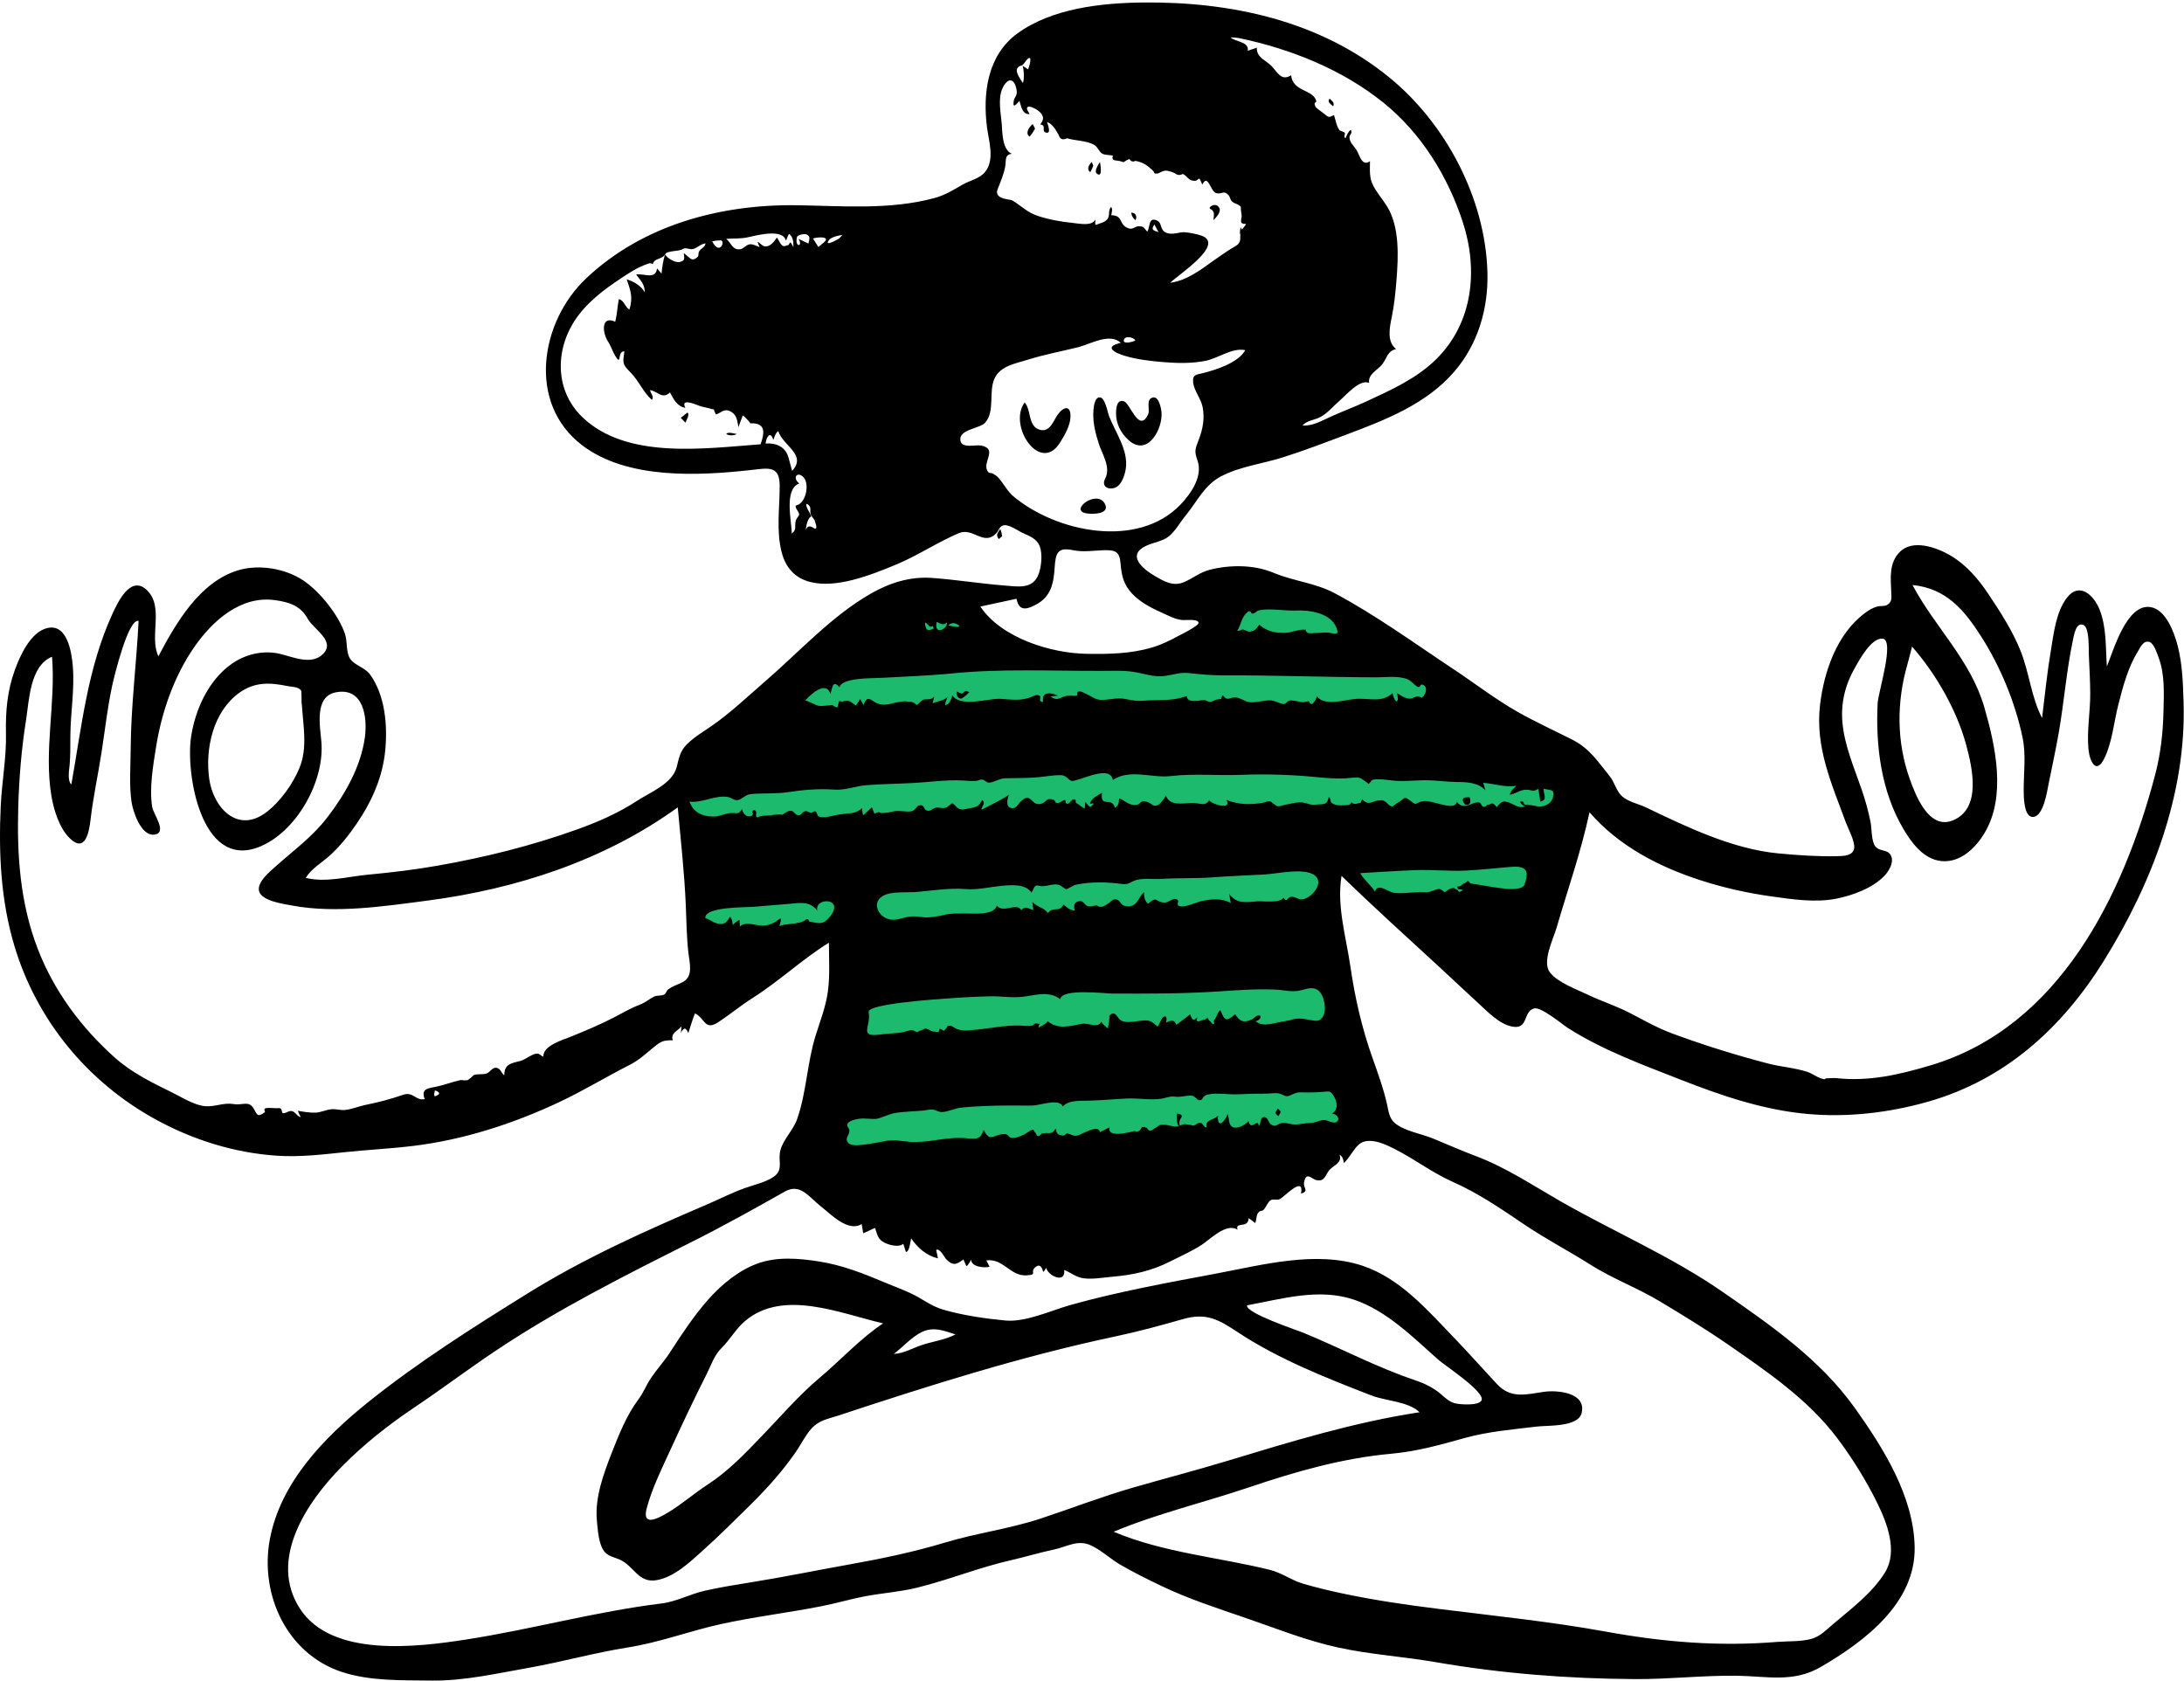<svg width="863" height="664" viewBox="0 0 863 664" fill="none" xmlns="http://www.w3.org/2000/svg">
<path fill-rule="evenodd" clip-rule="evenodd" d="M269 302.115C272.14 333.817 275.28 365.52 278.419 397.221C295.514 387.467 312.609 377.712 329.703 367.958V440.18V459.163C329.703 460.843 328.706 466.613 329.703 468.068C330.549 469.301 336.813 469.337 338.294 469.544C347.959 470.898 357.648 472.102 367.35 473.173C392.921 475.997 420.289 480.043 445.958 476.798C468.27 473.977 489.901 466.041 510.286 456.807C517.443 453.565 524.5 450.095 531.426 446.387C532.894 445.601 538.225 443.745 539.023 442.145C539.675 440.837 538.145 436.244 537.941 434.869C537.08 429.077 536.218 423.284 535.357 417.492L523.326 336.604L546.053 359.299C547.834 361.077 551.214 366.125 553.678 366.913C555.484 367.491 559.957 365.702 561.743 365.359C574.611 362.878 587.48 360.398 600.349 357.919C603.347 357.341 610.104 357.363 612.631 355.552C613.992 354.576 614.056 352.591 614.536 350.71C617.675 338.413 620.814 326.117 623.952 313.822C624.518 311.607 627.672 304.624 626.87 302.393C626.582 301.594 625.191 301.047 624.339 300.526C604.917 288.663 585.493 276.8 566.071 264.937C555.431 258.439 544.791 251.94 534.151 245.442C529.695 242.719 524.22 237.814 519.17 236.291C516.035 235.346 511.474 236.054 508.23 235.961C501.637 235.773 495.046 235.585 488.453 235.397C487.421 235.368 483.806 234.632 482.937 235.24C482.214 235.746 482.514 236.451 482.277 237.657C481.697 240.603 481.693 243.779 481.407 246.769C481.178 249.168 481.633 253.568 480.552 255.74C479.861 257.128 480.737 256.575 479.803 257.246C478.69 258.045 475.138 257.788 473.814 257.941C467.354 258.692 460.894 259.442 454.434 260.192C446.754 261.084 438.988 262.758 431.272 261.987C419.574 260.819 406.961 260.877 395.474 258.412C392.489 257.772 391.414 256.09 389.111 253.791C384.617 249.303 380.168 244.763 375.624 240.322C373.397 238.147 374.351 238.515 372.055 239.341C369.178 240.375 366.26 242.87 363.656 244.457C353.679 250.534 343.702 256.612 333.724 262.689L272.812 299.793C271.541 300.567 270.271 301.341 269 302.115Z" fill="#1CBA6D"/>
<path fill-rule="evenodd" clip-rule="evenodd" d="M851.615 306.056C839.058 353.727 813.804 405.706 762.926 420.901C750.556 424.595 738.523 427.384 725.675 425.977C724.452 425.843 723.429 426.015 722.266 426.037C720.182 426.076 721.982 426.825 719.644 426.104C717.822 425.541 716.117 424.134 714.218 423.512C709.169 421.86 703.787 421.541 698.656 420.206C686.049 416.926 673.056 412.877 660.84 408.354C655.088 406.225 649.801 403.259 644.391 400.406C638.891 397.507 633.062 395.706 627.5 393.047C623.104 390.945 615.574 388.205 612.484 384.263C609.189 380.058 613.747 371.107 615.051 366.637C619.482 351.427 624.759 336.44 628.09 320.927C639.59 334.255 655.552 342.509 672.076 347.832C681.042 350.721 690.265 352.809 699.59 354.116C708.057 355.302 717.191 356.738 725.678 355.054C732.085 353.782 740.127 350.837 744.703 345.947C746.336 344.201 748.295 341.001 747.38 338.465C746.219 335.246 742.834 336.761 741.003 334.359C739.408 332.266 739.658 327.372 739.149 324.824C738.25 320.314 737.014 315.928 735.506 311.587C732.579 303.158 728.931 294.71 728.057 285.741C727.297 277.959 729.069 270.601 732.951 263.849C734.785 260.657 739.392 251.973 743.888 252.334C748.825 252.73 742.167 273.538 741.95 277.782C741.087 294.609 743.344 312.538 751.978 327.286C755.284 332.933 760.065 339.508 767.123 340.208C774.6 340.948 780.631 335.066 784.189 329.114C792.873 314.593 788.495 294.667 784.097 279.448C778.703 260.775 764.623 247.905 755.72 231.135C769.012 232.471 776.13 240.915 782.951 251.628C790.462 263.422 796.308 277.582 799.191 291.305C800.647 298.239 799.642 305.201 799.651 312.203C799.654 314.529 799.653 323.11 803.446 322.772C807.499 322.411 808.889 312.733 809.485 309.78C810.851 303.008 812.33 296.235 813.516 289.43C815.616 277.389 816.549 265.056 819.064 253.099C819.489 251.078 820.335 245.47 823.361 246.984C825.694 248.15 825.319 256.824 825.405 258.84C825.614 263.808 825.909 268.776 825.949 273.749C826.009 281.12 824.539 288.75 825.26 296.076C825.731 300.863 828.3 306.152 831.485 299.697C834.643 293.294 835.287 285.31 837.048 278.424C838.898 271.196 840.809 263.86 844.734 257.44C845.823 255.659 846.994 252.831 849.414 253.669C851.173 254.279 852.471 258.447 853.015 259.918C855.468 266.567 855.052 273.959 854.897 280.919C854.708 289.448 853.792 297.787 851.615 306.056ZM606.765 318.427C606.094 318.21 603.244 317.94 602.537 317.878C601.708 317.806 602.649 316.279 600.643 316.713C601.031 317.673 601.718 318.313 602.707 318.634C599.692 319.654 597.468 317.135 595.406 316.811C593.434 316.501 593.35 316.811 591.403 318.894C589.294 316.322 589.689 317.926 587.955 317.927C587.324 317.928 587.297 318.881 586.27 318.767C585.373 318.667 585.279 317.307 584.749 317.147C581.871 316.276 578.91 320.658 575.647 316.857C574.856 320.812 565.796 315.858 562.31 316.553C558.656 317.28 560.232 318.59 557.279 316.351C554.465 314.218 555.25 315.635 551.977 317.381C552.053 317.34 550.129 318.639 550.308 318.66C548.042 318.395 548.171 316.053 545.302 316.177C542.265 316.309 540.968 318.69 538.188 315.76C537.584 317.954 537.459 317.009 536.035 317.562C535.251 317.748 534.566 317.542 533.978 316.945C533.8 317.548 533.409 317.918 532.803 318.054C531.252 318.193 528.34 318.409 526.931 317.662C524.817 316.541 526.516 316.11 525.05 314.849C524.393 318.326 522.953 317.587 519.915 317.912C517.598 318.16 517.087 317.449 514.874 317.103C512.694 316.763 509.877 317.609 507.75 317.969C506.873 318.119 505.697 318.731 504.803 318.516C503.998 318.322 503.653 317.697 503.172 317.533C502.588 317.337 502.712 316.825 501.703 316.578C501.007 316.409 499.761 317.061 499.066 317.174C494.108 317.979 489.347 317.987 484.618 316.037C486.947 320.13 479.174 317.92 477.788 316.225C476.056 318.939 473.96 317.023 470.469 317.235C467.106 317.439 462.05 318.469 460.687 314.282C460.42 315.132 458.512 317.603 457.753 317.98C455.549 319.072 455.286 317.456 453.237 316.798C450.448 315.902 451.03 317.603 449.3 317.948C446.381 318.533 444.803 316.477 442.223 315.384C442.114 317.083 442.058 318.128 440.589 319.186C439.288 314.449 434.645 319.574 435.442 313.243C433.675 314.393 431.19 315.276 430.687 317.603C433.641 316.79 431.002 318.721 430.878 318.785C430.488 318.989 429.169 317.138 428.863 316.877C428.779 317.75 428.696 318.624 428.613 319.497C427.436 318.909 426.331 317.855 425.376 317.327C424.515 316.852 425.748 315.862 424.294 315.794C423.528 315.757 422.728 317.417 421.924 317.559C420.694 317.774 421.285 316.01 420.77 316.069C419.986 316.159 418.708 317.306 418.115 317.284C416.171 317.212 417.487 316.307 416.003 315.892C413.352 315.15 413.522 316.884 411.616 317.509C407.255 318.941 407.693 312.353 403.257 316.747C402.195 317.798 401.512 319.422 400.058 319.331C397.047 319.142 398.104 315.573 398.716 313.825C399.349 314.137 387.715 320.113 387.807 319.879C387.88 318.446 389.71 317.341 388.075 316.068C386.738 318.937 385.331 318.987 382.247 319.521C380.748 319.781 380.453 320.128 378.849 319.504C377.827 319.109 377.141 317.479 376.125 317.389C376.262 317.401 374.397 318.821 374.113 318.948C372.43 319.707 371.365 318.847 369.73 319.159C368.335 319.425 367.786 320.61 366.399 320.286C364.548 319.853 365.635 317.642 363.088 318.259C362.217 318.47 361.694 320.148 360.322 320.494C358.183 321.036 355.562 320.026 353.302 320.553C351.508 320.972 350.177 321.149 348.608 321.236C347.341 321.307 347.862 320.321 345.529 321.485L344.54 318.991C343.372 320.042 342.204 321.091 341.036 322.142C340.815 321.2 340.674 320.247 340.615 319.281C338.873 321.026 336.679 321.324 334.338 321.481C331.803 321.65 329.914 322.203 327.447 322.667C326.667 322.813 324.658 323.047 324.017 322.774C324.111 322.814 322.817 322.276 323.207 322.378C323.039 322.036 322.883 321.688 322.739 321.334C322.521 320.35 321.813 320.307 320.617 321.204C319.998 321.109 318.798 320.297 318.181 320.497C316.59 321.013 316.806 322.247 315.221 322.066C314.192 321.948 313.667 320.428 312.596 320.325C310.957 320.167 309.536 322.002 308.059 322.402C312.55 321.183 302.235 322.129 305.442 322.213C303.339 322.158 301.156 322.054 299.213 322.996C298.139 322.262 299.443 320.786 298.358 320.179C297.374 319.628 297.298 321.083 297.183 321.115C297.804 320.939 297.494 322.177 296.873 322.397C294.937 323.083 293.389 321.339 293.289 319.609C291.644 322.084 291.183 321.089 288.765 321.242C286.38 321.393 284.323 322.643 281.937 322.62C277.218 322.575 274.016 320.935 272.441 316.722C277.469 317.334 282.53 314.101 287.447 314.863C289.063 315.113 290.072 316.327 291.488 316.111C293.232 315.846 294.45 313.943 296.686 313.738C301.62 313.287 306.483 313.726 311.45 312.97C317.383 312.066 323.574 311.531 329.564 311.971C334.193 312.312 337.941 310.542 342.635 310.201C348.704 309.759 354.823 309.681 360.903 309.362C367.149 309.034 373.871 308.037 380.1 308.357C382.045 308.456 383.719 308.647 385.649 308.531C386.465 308.481 387.238 307.927 388.094 308.01C389.21 308.118 389.689 309.26 390.846 309.22C392.812 309.153 394.914 307.533 397.251 307.489C401.094 307.416 404.92 307.425 408.773 307.206C412.165 307.013 415.799 306.221 419.176 306.264C421.558 306.294 422.146 308.323 423.534 308.533C426.03 308.909 438.656 301.724 439.747 308.172C446.32 303.674 455.135 307.483 462.452 306.638C471.851 305.552 481.423 306.52 490.886 306.133C500.515 305.74 510.421 306.104 520.012 307.012C523.985 307.388 527.823 307.741 531.807 307.513C533.583 307.411 535.636 306.958 537.412 307.367C537.842 307.467 541.136 309.765 540.727 309.831C542.526 308.216 541.309 307.98 544.474 307.897C546.914 307.833 549.221 308.36 551.647 308.503C556.002 308.761 560.389 308.158 564.734 308.291C568.362 308.402 571.909 308.937 575.556 308.963C579.487 308.992 584.129 309.103 586.974 312.272C586.673 311.277 586.374 310.282 586.073 309.287C590.461 309.63 594.797 311.196 599.233 310.464C598.111 311.539 596.972 312.417 596.543 313.993C598.935 313.69 600.555 312.02 603.073 312.007C605.189 311.994 605.629 313.055 607.862 311.684C608.137 313.364 608.412 315.044 608.687 316.723C611.78 315.995 609.75 313.689 609.976 311.61C612.49 312.365 614.619 311.498 613.628 315.114C612.864 317.902 609.383 319.276 606.765 318.427ZM602.419 349.483C601.34 352.513 592.011 350.782 589.805 350.461C586.955 350.048 583.694 349.394 581.07 349.069C580.755 348.649 580.377 348.293 579.938 348C579.607 348.46 579.19 348.786 578.685 348.978C577.48 349.242 577.475 350.486 575.892 350.211C575.818 352.052 577.097 351.006 578.077 351.674C575.608 353.329 576.737 351.424 575.352 351.454C575.009 350.967 574.531 350.776 573.918 350.881C573.137 351.083 572.418 351.417 571.76 351.883C571.142 352.535 570.614 352.568 570.174 351.985C569.752 351.561 569.238 351.299 568.63 351.199C566.198 351.595 565.518 352.674 562.779 352.498C558.866 352.246 554.632 353.277 550.781 352.734C548.394 352.398 544.405 348.647 543.321 352.303C541.671 349.593 539.042 347.749 537.462 344.979C544.823 344.554 552.181 344.047 559.548 343.781C565.998 343.549 573.054 344.275 579.081 343.971C584.728 343.686 590.707 343.062 596.472 342.547C602.583 342.001 604.605 343.341 602.419 349.483ZM410.393 349.93C413.066 350.67 415.611 348.993 418.203 349.523C419.06 349.698 420.834 351.258 421.224 351.289C421.938 351.346 424.036 349.814 424.936 349.609C430.629 348.313 437.526 348.451 443.218 349.247C446.234 349.668 446.697 348.288 449.33 347.618C452.066 346.92 455.956 347.457 458.837 347.265C465.616 346.811 472.392 347.134 479.125 346.638C486.037 346.129 492.915 345.854 499.83 345.498C504.541 345.256 515.861 342.569 519.765 346.066C522.985 348.949 518.837 353.955 515.617 355.098C513.208 355.95 512.055 354.153 510.267 354.325C508.231 354.519 508.941 356.925 507.124 354.694C505.998 356.913 498.92 355.967 496.892 356.113C492.472 356.433 488.733 357.32 485.724 353.197C485.928 354.385 486.132 355.575 486.336 356.764C482.347 354.632 478.065 355.314 474.602 356.058C472.887 356.426 467.623 358.968 465.765 357.872C464.487 357.118 466.74 355.828 464.583 355.184C463.453 354.846 461.502 356.723 460.121 356.629C456.299 356.366 457.383 353.796 453.629 357.067C452.357 355.967 451.934 354.097 452.102 352.494C449.375 354.82 449.603 358.697 444.727 357.987C442.91 357.723 442.576 355.869 441.629 355.528C439.611 354.799 439.382 356.109 437.634 357.146C436.974 357.537 436.169 358.166 435.392 358.245C433.796 358.404 433.543 357.671 433.324 357.695C432.262 357.812 430.924 358.352 429.664 357.966C428.533 357.62 428.202 355.624 426.21 356.09C424.303 356.538 424.287 357.833 424.633 359.772C422.752 359.577 421.615 358.53 420.208 357.395C418.788 360.708 415.798 357.964 414.144 360.759C411.99 358.187 410.608 358.895 407.935 356.383C408.067 357.431 408.198 358.479 408.328 359.528C406.243 359.126 405.315 357.655 403.535 359.601C401.808 356.384 396.572 360.968 393.882 357.86C392.683 361.796 384.751 360.855 381.401 360.923C378.432 360.984 376.234 360.741 373.333 361.43C370.77 362.039 367.217 362.671 364.806 362.392C363.231 362.21 361.509 361.921 359.546 362.135C356.717 362.441 354.273 363.906 351.342 363.213C346.929 362.17 344.224 356.373 349.139 353.827C352.503 352.084 358.563 352.73 362.265 352.408C368.4 351.875 375.276 350.758 381.419 351.265C386.211 351.662 390.579 350.519 395.468 350.036C399.149 349.672 405.182 349.018 407.583 352.666C408.504 351.601 408.409 349.381 410.393 349.93ZM343.231 399.866C342.572 396.585 370.621 394.778 373.405 394.564C379.25 394.113 385.111 393.792 390.97 393.643C395.786 393.521 400.281 394.44 405.098 393.701C409.597 393.011 415.027 391.596 418.943 394.781C419.519 390.425 436.403 392.547 439.615 392.559C453.598 392.609 466.978 392.642 480.503 391.776C488.233 391.281 496.441 390.615 504.172 391.002C507.659 391.177 510.467 392.106 513.934 391.299C516.196 390.773 518.633 389.679 520.797 391.226C523.328 393.038 524.41 399.188 522.666 401.755C521.396 403.625 520.271 403.418 518.242 403.094C515.123 402.598 512.805 401.876 509.624 403.144C510.139 402.938 507.493 403.529 507.712 403.512C504.109 403.781 499.167 406.298 496.062 403.397C497.306 403.615 499.114 401.394 497.546 401.211C496.368 401.075 495.621 402.337 494.702 402.76C491.558 404.206 489.949 403.754 488.072 400.72C484.286 403.997 483.878 403.09 482.216 399.055C480.936 400.04 480.661 402.371 479.654 403.136C479.504 403.25 480.124 404.666 479.397 404.608C478.722 404.553 478.501 403.447 477.982 403.36C477.651 403.304 477.478 402.334 477.161 402.275C476.817 402.211 476.464 402.83 476.074 402.812C475.034 402.763 472.059 404.977 473.126 401.87C471.549 403.875 470.871 402.597 470.302 400.772C468.482 402.156 466.663 403.539 464.842 404.922C463.996 402.569 462.539 403.21 460.707 404.031C461.259 402.398 460.913 400.852 459.528 401.988C458.725 402.646 458.187 404.734 457.366 405.621C454.043 402.256 452.835 403.179 448.244 403.617C446.492 403.783 444.314 404.107 442.749 403.048C441.372 402.118 440.594 398.704 438.24 401.462C438.765 400.849 437.943 405.561 437.798 406.309C436.76 405.61 435.878 404.749 435.152 403.729C433.798 406.41 430.242 404.004 427.329 404.552C422.742 405.415 418.011 406.868 413.959 403.454C413.673 404.556 410.354 405.96 410.349 406.003C410.546 404.051 411.777 404.737 409.262 404.367C408.8 404.299 408.275 405.131 407.838 405.222C406.339 405.532 404.588 405.238 403.077 405.195C396.792 405.014 391.039 406.407 384.833 406.912C382.741 407.081 380.259 407.415 378.295 406.627C376.272 405.813 376.327 404.89 374.28 405.414C374.928 405.248 373.001 407.273 373.105 407.196C372.83 407.397 371.682 406.409 371.274 406.483C371.154 406.915 371.036 407.346 370.917 407.778C370.423 407.717 369.93 407.656 369.437 407.595C368.087 407.777 366.87 406.411 365.602 406.365C365.835 406.373 362.18 407.734 362.347 407.816C359.795 406.544 360.528 406.913 357.291 407.688C354.231 408.42 351.185 408.249 348.046 408.706C338.915 410.032 344.355 405.456 343.231 399.866ZM335.167 445.517C333.45 443.082 338.018 442.24 339.478 442.025C341.877 441.671 345.061 442.375 346.66 441.994C349.095 441.414 351.446 440.032 354.187 439.657C357.647 439.184 361.134 439.107 364.608 438.811C365.765 438.711 367.198 438.313 368.324 438.38C370.001 438.481 370.697 439.368 372.051 439.374C374.356 439.386 377.202 437.93 379.565 437.663C382.591 437.319 385.648 437.159 388.689 437.008C395.096 436.69 401.437 436.822 407.841 436.815C410.762 436.81 418.54 433.78 419.996 437.178C422.021 434.603 427.215 434.954 430.11 434.879C435.21 434.748 440.257 434.256 445.353 434.019C449.716 433.816 454.591 434.75 458.876 434.096C461.237 433.736 462.02 432.979 464.697 433.321C466.687 433.573 469.72 432.522 471.428 432.987C471.339 432.963 473.559 434.338 472.866 434.382C473.629 434.332 473.584 434.866 474.425 434.628C475.529 434.317 475.022 432.928 477.311 432.435C480.881 431.665 485.642 432.556 489.351 432.358C492.949 432.167 496.542 432.084 500.144 432.101C501.802 432.108 503.853 431.712 505.466 432.036C506.256 432.194 507.936 433.225 508.606 433.122C510.504 432.825 511.471 431.507 514.037 431.589C516.946 431.681 519.564 431.641 522.457 431.419C525.257 431.205 525.707 430.805 527.095 433.135C528.471 435.447 528.85 438.457 526.318 440.028C527.963 439.92 529.986 442.122 528.048 443.342C526.85 444.096 524.448 442.395 523.014 442.517C521.247 442.669 519.86 443.603 517.938 443.661C515.916 443.723 513.863 444.232 511.87 444.271C509.793 444.311 508.223 443.383 506.253 443.778C504.52 444.127 504.337 445.547 502.25 444.3C501.213 443.679 501.038 441.381 499.623 441.36C497.727 441.331 498.483 443.78 497.393 444.915C497.1 441.412 494.396 447.208 493.321 442.956C492.33 444.368 488.661 446.343 486.883 445.209C485.263 444.175 485.801 441.835 485.126 440.15C484.002 443.179 480.988 446.322 481.261 440.807C479.796 442.609 475.839 442.325 476.831 445.479C475.638 445.456 475.356 443.753 474.352 443.624C473.485 443.513 472.797 444.179 472.664 444.169C473.139 444.209 471.245 444.839 471.215 444.845C472.498 444.585 467.516 444.141 468.364 444.148C467.208 444.139 465.793 445.085 464.441 445.082C463.21 445.079 461.985 444.594 460.769 444.456C457.618 444.096 458.274 444.788 456.295 445.778C455.562 446.144 455.378 446.765 454.337 446.688C453.569 446.63 453.282 445.628 453.195 445.619C452.115 445.511 452.913 445.148 451.236 445.316C451.043 445.647 450.852 445.977 450.659 446.308C450.054 447.083 449.268 447.276 448.304 446.89C445.822 447.422 437.592 449.729 438.398 445.457C437.137 446.073 435.876 446.69 434.615 447.307C434.074 443.862 427.222 448.429 425.692 448.66C423.728 448.954 423.547 448.201 421.691 447.8C421.356 447.728 420.685 448.832 419.901 448.673C417.864 448.264 417.501 448.061 417.152 445.849C415.7 448.563 414.493 447.35 411.859 447.796C411.276 447.895 410.904 449.042 410.067 448.844C409.464 448.702 409.448 447.6 409.032 447.457C408.658 447.329 408.714 446.459 408.163 446.336C407.531 446.193 405.376 447.96 404.758 448.233C403.364 448.847 401.074 449.864 399.713 449.559C398.03 449.183 398.779 447.936 396.401 448.076C392.65 448.296 391.085 451.489 388.751 446.458C387.698 448.473 387.832 449.02 386.14 449.685C384.89 450.176 381.724 449.663 380.078 449.602C373.049 449.343 366.138 451.738 359.167 451.111C356.103 450.835 353.519 450.222 350.427 450.723C347.178 451.251 344 452.026 340.704 452.338C339.028 452.496 335.526 452.978 334.703 450.835C333.98 448.949 336.679 447.663 335.167 445.517ZM348.953 522.855C339.835 528.955 332.284 537.284 323.912 544.337C315.519 551.408 308.858 559.268 301.31 567.099C294.331 574.337 287.919 581.185 279.482 586.655C274.143 590.117 269.38 594.377 263.896 597.642C259.788 600.086 253.565 603.302 255.569 595.825C257.623 588.162 261.415 580.417 264.708 573.26C269.39 563.088 274.107 553.009 279.172 543.029C281.076 539.28 282.141 535.547 285.16 532.56C288.445 529.31 290.745 525.066 294.342 521.994C309.474 509.075 332.278 519.056 348.953 522.855ZM377.554 527.235C373.418 529.403 368.789 529.94 364.406 531.374C360.671 532.595 357.198 534.767 353.181 534.929C356.838 532.182 359.979 528.452 364.102 526.368C368.739 524.023 372.948 525.73 377.554 527.235ZM559.086 545.302C543.873 540.169 529.709 532.606 514.892 526.519C512.334 525.467 492.33 518.879 492.736 515.744C506.754 513.176 521.191 508.769 535.243 513.574C548.026 517.945 558.423 528.43 568.319 537.205C570.901 539.495 586.869 549.922 585.44 553.243C584.45 555.545 576.757 554.917 574.94 554.445C572.592 553.835 571.241 552.41 569.4 550.845C566.322 548.229 562.917 546.595 559.086 545.302ZM531.002 459.544C533.313 457.417 534.696 454.192 536.903 452.229C539.739 449.707 544.315 450.936 547.415 452.246C556.717 456.176 564.668 462.785 573.913 466.886C584.159 471.432 593.028 477.506 602.269 483.766C610.716 489.487 619.849 494.224 628.471 499.685C637.257 505.251 647.092 508.868 655.998 514.236C665.062 519.699 674.091 525.185 682.801 531.205C698.333 541.941 714.505 552.965 725.996 568.229C731.902 576.075 737.431 584.974 741.764 593.784C745.704 601.792 749.977 612.91 744.872 621.241C739.969 629.242 731.612 635.544 724.539 641.514C721.86 643.774 719.312 646.52 715.84 647.501C711.617 648.691 706.689 648.363 702.346 648.714C679.123 650.597 657.488 648.82 634.603 644.667C612.536 640.663 590.377 638.42 568.141 635.637C555.597 634.067 543.055 632.238 530.681 629.623C525.391 628.505 520.009 627.216 514.833 625.693C510.313 624.363 506.512 621.435 501.864 620.274C482.139 615.349 459.571 613.466 440.043 605.181C457.324 597.999 475.688 593.661 493.399 587.693C512.04 581.413 530.246 576.143 549.894 574.358C560.004 573.439 569.052 570.858 578.778 568.156C588.046 565.58 597.722 564.791 607.242 563.637C611.475 563.123 623.557 563.892 624.96 558.358C627.049 550.119 615.178 549.168 610.118 549.906C602.939 550.952 597.019 552.744 591.525 546.855C585.915 540.841 580.464 534.683 574.752 528.745C564.162 517.735 553.246 505 538.276 500.06C520.013 494.034 498.835 499.754 480.612 503.181C461.365 506.801 442.149 510.266 423.262 515.528C415.441 517.706 405.354 522.506 397.237 521.735C389.237 520.974 380.176 519.665 372.445 517.358C368.947 516.315 366.072 514.38 362.942 512.577C358.872 510.231 354.412 508.728 350.093 506.904C341.359 503.218 332.844 499.822 323.421 498.373C315.485 497.153 307.058 496.429 299.368 499.211C291.823 501.94 285.138 507.497 279.874 513.433C274.156 519.883 269.43 527.11 264.744 534.316C262.494 537.774 259.748 540.792 257.417 544.173C255.461 547.012 254.319 550.167 252.249 552.927C247.616 559.101 244.47 566.998 241.663 574.181C238.543 582.158 235.078 591.646 235.823 600.324C236.104 603.604 236.398 607.949 237.667 610.99C239.281 614.859 241.582 614.76 244.899 616.219C250.598 618.726 252.196 625.655 259.561 624.304C266.469 623.037 272.46 617.345 277.5 612.807C284.069 606.895 290.356 600.66 296.642 594.449C303.092 588.074 309.448 581.003 314.579 573.503C316.599 570.551 318.174 567.216 320.561 564.528C323.601 561.103 327.014 560.691 331.143 559.328C367.241 547.401 403.514 535.896 440.74 528.021C449.658 526.134 458.649 523.7 467.41 521.189C476.702 518.525 481.514 521.341 489.183 526.41C505.204 537.003 524.141 544.464 541.981 551.376C547.599 553.552 556.542 553.69 560.933 557.982C534.904 561.949 510.099 569.584 484.993 577.187C472.615 580.934 460.095 584.184 447.67 587.768C435.24 591.354 423.284 596 411.025 600.042C398.825 604.065 385.931 605.706 373.613 609.417C361.038 613.205 348.516 615.811 335.608 618.113C322.575 620.439 309.633 623.122 296.555 625.204C290.567 626.157 284.58 627.146 278.659 628.457C272.865 629.741 267.267 632.814 261.444 633.526C235.439 636.708 209.944 643.797 184.04 647.804C164.699 650.797 131.05 654.97 118.508 635.565C105.896 616.051 121.369 593.287 135.175 579.334C143.755 570.662 153.396 563.03 163.511 556.24C174.337 548.974 184.753 541.128 195.581 533.872C220.085 517.452 246.656 504.06 272.982 490.866C285.618 484.533 297.827 477.741 310.119 470.791C316.22 467.341 319.596 472.907 324.419 476.69C328.212 479.667 335.177 487.002 340.484 483.611C340.688 484.832 340.893 486.053 341.097 487.276C342.651 486.566 344.207 485.858 345.761 485.149C346.805 487.888 346.683 489.589 349.6 491.027C351.391 491.911 355.214 492.974 356.922 491.418C357.27 492.5 357.618 493.58 357.967 494.661C359.46 494.547 359.748 490.276 360.03 489.276C362.588 493.013 366.127 496.136 370.624 497.192C370.646 496.948 369.893 493.878 369.925 493.859C371.348 492.988 373.143 496.718 373.897 497.517C376.398 500.164 377.89 499.753 380.653 497.617C380.854 497.835 381.789 500.275 381.925 500.231C382.523 500.041 383.658 497.879 383.783 497.682C383.61 500.526 389.101 501.099 391.04 500.488C390.605 499.655 390.17 498.822 389.736 497.989C396.49 497.087 399.142 504.263 405.625 503.899C410.418 503.628 406.574 502.581 409.287 500.528C411.656 498.734 412.078 502.657 412.311 502.533C412.763 502.059 413.113 501.516 413.362 500.901C414.239 504.261 421.221 507.275 420.499 501.75C423.246 502.849 425.196 504.673 428.236 505.058C431.931 505.526 435.877 504.742 439.563 504.436C447.505 503.775 454.992 502.155 462.151 498.516C466.396 496.359 470.914 494.401 474.904 491.799C478.243 489.62 484.578 483.008 489.024 485.855C487.885 482.497 493.245 485.609 493.416 481.283C494.277 481.932 495.138 482.58 495.999 483.23C496.515 482.098 496.371 480.314 497.063 479.327C498.012 477.972 498.476 478.77 499.285 478.008C500.191 477.155 500.982 474.871 502.068 474.221C503.187 473.551 504.504 474.35 505.708 473.765C507.542 472.874 515.429 464.177 514.094 471.629C517.486 470.477 514.871 469.423 515.294 467.163C516.145 462.634 518.216 465.893 520.279 466.288C523.657 466.936 523.589 464.143 525.473 462.114C527.192 460.26 530.426 459.43 529.312 456.211C530.584 456.897 530.854 458.24 531.002 459.544ZM327.385 362.815C324.724 365.779 322.731 364.512 319.773 364.077C319.456 363.016 318.915 362.87 318.151 363.636C317.274 364.14 316.332 364.472 315.322 364.63C312.896 365.228 310.376 364.974 308.003 365.88C308.071 365.085 308.906 363.672 308.371 362.865C305.875 364.591 304.328 365.689 301.263 365.722C298.78 365.748 294.421 363.851 292.359 366.119C292.295 365.236 292.231 364.354 292.169 363.471C291.159 363.974 290.28 364.647 289.533 365.491C289.391 364.183 289.313 363.194 288.448 362.137C286.808 365.511 285.01 365.591 281.823 364.301C282.27 364.482 278.633 362.35 278.772 362.941C277.622 358.096 295.773 358.496 297.679 358.305C302.438 357.824 307.196 357.545 311.962 357.106C316.482 356.691 319.856 355.986 322.984 359.757C321.59 354.31 334.779 354.58 327.385 362.815ZM119.271 278.34C119.771 286.575 121.604 295.328 118.402 303.254C115.828 309.625 110.693 316.82 105.161 320.978C93.834 329.491 84.234 319.074 82.657 307.626C81.014 295.685 84.271 281.095 94.553 273.732C100.697 269.334 106.646 269.638 113.719 271.085C115.38 271.425 118.077 271.294 119.027 272.945C119.25 273.331 119.05 278.332 119.271 278.34ZM269.708 388.06C267.751 389.047 265.704 389.626 263.979 390.969C263.38 391.436 263.176 392.499 262.54 392.892C261.383 393.608 259.729 393.133 258.523 393.724C256.527 394.699 255.096 396.095 252.724 396.993C249.201 398.329 246.112 400.16 242.782 401.896C237.234 404.789 231.279 407.272 225.479 409.627C222.551 410.816 214.454 413.133 214.734 417.419C214.079 417.596 213.41 416.164 212.042 416.278C210.165 416.434 207.685 418.605 205.736 419.139C202.09 420.137 199.268 420.225 199.268 424.873C198.108 424.084 197.813 422.155 196.269 421.9C194.531 421.612 193.8 423.486 192.41 424.07C190.773 424.757 188.737 424.098 187.116 424.829C186.407 425.579 185.619 426.234 184.752 426.792C183.87 426.893 182.992 426.867 182.119 426.71C178.677 427.44 175.51 428.735 172.06 429.407C168.698 430.064 166.395 430.302 167.809 434.278C164.212 434.982 163.334 431.165 159.276 432.561C154.302 434.271 149.653 435.504 144.461 436.548C141.813 437.08 139.046 438.267 136.379 438.546C134.476 438.745 132.7 438.064 130.826 438.276C128.568 438.529 126.753 439.575 124.416 439.614C122.199 439.653 119.872 439.255 117.695 438.864C118.003 439.741 118.388 440.582 118.85 441.387C117.345 441.072 116.65 439.262 115.374 438.994C114.035 438.713 112.835 440.095 111.72 439.789C111.245 439.658 111.561 438.194 110.712 437.914C109.937 437.661 109.611 437.96 108.843 437.84C108.587 437.8 105.376 437.626 104.864 437.897C103.97 438.371 104.875 439.259 104.697 439.391C101.677 441.626 101.64 440.42 100.294 438.085C98.317 434.658 95.933 436.821 92.34 436.221C88.335 435.553 85.18 437.319 81.239 437.068C76.988 436.797 71.992 433.616 68.233 431.758C60.117 427.747 52.202 423.95 45.386 417.875C32.061 405.998 21.221 391.392 14.83 374.671C7.962 356.707 6.661 337.972 7.212 318.914C7.544 307.452 8.461 295.997 10.268 284.67C11.511 276.878 11.772 263.031 20.557 259.483C22.067 277.727 17.302 296.318 20.307 314.444C21.212 319.904 23.419 327.178 27.596 331.222C33.78 337.207 35.227 328.555 35.786 323.775C36.827 314.899 38.761 306.072 40.131 297.237C41.499 288.406 42.465 279.477 44.368 270.739C45.062 267.553 50.656 244.222 54.762 245.327C53.931 262.3 51.725 278.981 51.638 296.016C51.604 302.849 50.992 310.066 51.978 316.854C52.486 320.347 55.667 330.597 61.138 329.742C66.201 328.951 60.635 321.731 60.162 318.947C58.91 311.577 60.506 302.408 61.673 295.093C63.883 281.249 68.812 267.07 76.868 255.502C84.084 245.143 95.194 235.281 108.579 237.108C114.297 237.889 118.759 239.309 121.632 244.531C123.887 248.629 132.768 253.286 127.621 258.416C122.936 263.088 115.358 259.349 110.15 258.235C103.773 256.872 96.939 258.512 91.606 262.249C82.456 268.658 77.242 280.118 75.54 290.866C73.246 305.357 79.378 343.289 101.963 334.788C116.967 329.14 128.268 308.824 127.008 293.27C126.503 287.044 124.069 275.224 132.683 273.543C143.719 271.39 145.278 283.555 144.16 291.46C142.536 302.96 136.458 313.653 129.505 322.745C123.445 330.669 116.397 335.624 109.105 342.168C106.946 344.106 101.439 348.462 102.364 352.066C103.378 356.015 112.032 357.138 115.497 357.787C132.64 360.996 151.972 358.044 169.086 355.803C204.26 351.197 238.971 339.853 267.813 318.995C268.978 331.901 270.447 344.763 270.988 357.715C271.25 364.002 271.317 370.38 272.036 376.633C272.479 380.479 274.078 385.852 269.708 388.06ZM172.177 433.028C170.796 433.749 172.289 429.381 171.905 430.826C173.968 431.565 174.059 432.3 172.177 433.028ZM318.088 276.85C320.28 274.434 326.269 268.686 328.17 274.141C328.877 271.816 328.969 268.372 331.699 271.512C332.786 267.655 344.777 268.016 347.747 267.845C357.257 267.302 366.805 267.011 376.281 266.066C395.754 264.125 415.566 265.127 435.11 265.063C439.342 265.049 443.563 264.82 447.764 265.434C451.818 266.026 456.079 267.688 460.211 267.081C463.885 266.541 466.294 265.528 470.075 265.961C474.6 266.48 478.993 266.848 483.558 266.832C503.75 266.758 523.932 267.576 544.128 267.608C548.064 267.614 552.78 266.845 556.473 268.517C557.841 269.137 559.336 271.199 560.381 271.425C561.578 271.684 560.867 269.815 562.47 270.66C564.617 271.789 562.955 275.262 561.536 275.812C562.386 275.483 560.003 275.158 560.241 275.145C559.111 275.206 558.146 276.073 556.932 276.019C555.082 275.938 553.534 274.81 552.044 273.817C552.018 274.223 552.837 276.926 551.902 277.062C551.098 277.18 550.344 274.515 550.263 273.895C545.745 277.88 540.958 275.658 535.352 276.163C531.375 276.521 523.083 279.174 520.309 275.023C520.194 275.906 519.839 276.679 519.247 277.342C518.454 278.549 517.769 278.446 517.19 277.03C516.994 277.04 515.062 277.46 515.024 277.457C513.665 277.349 511.902 276.861 510.519 276.742C508.379 276.56 508.773 278.118 507.068 278.143C506.137 278.156 503.763 276.812 502.139 276.728C499.327 276.581 496.455 277.774 493.681 277.413C491.771 277.165 490.045 275.61 488.171 275.55C485.836 275.472 485.079 277.253 483.229 274.752C482.85 274.649 482.615 276.12 482.465 276.146C482.501 276.139 480.704 276.405 480.492 276.488C480.123 276.629 478.686 277.287 478.249 277.294C477.305 277.312 476.792 276.636 475.791 276.62C474.135 276.592 468.848 278.05 468.996 274.986C463.087 277.176 458.043 276.322 451.977 276.84C449.194 277.079 447.446 276.706 444.798 276.195C441.482 275.555 439.28 276.359 435.973 276.521C432.795 276.678 431.793 275.333 429.11 274.119C428.052 273.64 427.353 273.009 426.055 273.275C425.315 273.427 425.842 274.673 425.623 274.758C424.483 275.198 423.687 274.732 422.124 274.838C419.238 275.035 418.089 277.447 415.123 275.183C416.108 275.064 417.094 274.942 418.081 274.823C415.244 273.62 411.5 273.007 412.187 277.386C409.768 277.046 411.862 275.399 410.673 274.809C409.483 274.221 408.152 275.206 406.654 275.693C402.698 276.976 399.4 276.339 395.276 276.109C390.589 275.847 379.626 279.671 376.27 274.706C376.169 275.753 375.046 278.667 373.551 278.53C373.064 278.485 374.422 275.391 374.576 275.064C373.806 276.703 370.294 277.014 368.562 277.864C368.757 276.983 368.95 276.103 369.144 275.223C367.537 276.934 366.756 275.89 364.865 276.462C364.038 276.712 362.841 278.417 362.134 278.52C361.311 277.565 360.275 277.154 359.029 277.287C358.199 277.08 357.37 277.039 356.541 277.166C353.222 277.406 350.196 279.251 346.894 277.995C344.036 276.906 342.931 274.106 341.227 278.561C340.778 277.769 340.33 276.977 339.881 276.185C339.329 277.045 338.776 277.904 338.222 278.763C336.06 277.347 335.927 276.527 333.439 277.047C332.855 277.28 332.256 277.247 331.643 276.949C331.496 277.386 331.35 277.821 331.203 278.257C331.145 279.353 330.819 279.716 330.227 279.343C329.729 279.164 329.28 278.893 328.879 278.528C327.232 278.654 325.13 279.087 323.363 278.848C322.681 278.756 318.406 276.499 318.088 276.85ZM368.466 247.367C368.66 247.665 368.854 247.962 369.048 248.26C366.375 249.671 365.746 248.861 365.47 246.027C366.776 246.052 366.999 248.349 368.466 247.367ZM370.122 245.704C371.409 246.272 372.885 247.387 374.097 245.893C374.913 248.265 368.852 251.502 370.122 245.704ZM378.434 246.751C381.136 248.578 374.655 247.11 374.665 247.113C375.83 246.037 377.086 245.917 378.434 246.751ZM401.674 236.568C402.601 241.244 405.157 241.111 409.282 238.937C415.298 235.767 416.314 230.576 416.733 224.377C417.136 218.433 417.863 216.132 423.992 217.373C428.27 218.239 431.889 217.511 436.202 217.392C440.804 217.265 442.426 217.968 442.796 222.704C443.167 227.446 444.011 231.047 447.452 234.656C450.951 238.325 455.617 240.516 460.163 242.568C462.501 243.623 464.696 244.758 467.283 244.987C468.285 245.076 473.502 244.416 473.612 246.067C473.693 247.308 466.468 250.808 465.702 251.225C462.351 253.047 459.01 254.682 455.35 255.786C446.93 258.326 438.002 258.476 429.281 258.322C415.219 258.075 395.785 252.127 387.377 239.652C392.143 238.624 396.909 237.596 401.674 236.568ZM400.413 196.078C398.188 194.211 396.747 191.39 394.899 189.179C393.967 188.064 393.284 187.709 392.397 187.151C391.463 186.563 390.937 187.395 390.157 186.013C388.144 182.443 394.357 177.419 387.767 176.045C385.538 175.579 380.172 177.346 379.521 174.151C378.6 169.634 387.222 169.339 389.25 167.046C393.284 162.488 390.546 154.761 393.003 149.503C395.328 144.522 401.331 143.637 406.069 142.14C412.671 140.056 419.352 138.847 426.055 137.179C430.742 136.013 438.529 131.329 442.876 135.468C436.168 136.957 440.067 139.294 444.538 140.614C449.602 142.11 454.969 142.693 460.216 143.11C465.618 143.538 471.122 143.62 476.459 142.543C481.395 141.547 486.907 137.257 492.082 138.356C489.211 143.349 480.657 146.076 475.459 147.384C472.811 148.05 471.115 147.842 471.471 151.144C471.815 154.344 474.597 157.553 475.226 160.887C476.057 165.299 475.331 169.354 473.76 173.503C472.215 177.585 471.855 178.119 473.205 182.02C475.309 188.094 470.787 194.808 466.608 199.219C449.706 217.055 417.361 210.298 400.413 196.078ZM443.36 89.48C443.428 89.662 443.37 89.593 443.36 89.48ZM448.624 134.491C447.923 135.015 443.887 136.113 444.056 134.535C444.281 132.422 447.919 133.185 448.624 134.491ZM457.823 91.797C456.876 91.092 454.223 91.382 456.163 88.706C456.794 89.883 457.309 90.84 457.823 91.797ZM394.166 74.882C395.373 71.746 396.71 68.828 397.254 65.489C397.59 63.432 396.922 61.083 399.798 60.76C396.133 59.162 396.096 52.854 395.879 49.584C395.582 45.081 394.159 39.051 396.139 34.86C398.17 30.555 400.911 30.626 401.738 35.753C402.062 37.761 400.823 38.41 400.59 39.809C400.129 42.575 401.046 41.968 402.83 39.861C403.567 42.003 403.849 45.221 406.847 45.085C406.647 44.506 405.499 43.228 405.883 42.509C406.472 41.404 409.351 43.092 409.716 43.347C412.346 45.187 412.916 46.865 411.041 49.185C413.637 49.465 411.458 51.738 413.134 52.33C415.691 53.234 413.976 48.952 413.699 48.199C415.255 48.806 415.777 49.499 416.763 50.729C417.341 51.577 417.868 52.458 418.343 53.369C418.873 55.032 419.963 55.449 421.615 54.62C424.927 55.659 429.499 55.496 432.467 57.312C433.823 58.142 434.313 59.957 435.445 60.646C436.72 61.422 438.427 61.07 439.796 61.557C439.295 62.695 439.701 63.31 441.01 63.407C442.028 63.5 443.014 63.729 443.967 64.094C444.679 63.557 445.455 63.132 446.292 62.824C446.855 63.815 447.65 64.06 448.679 63.561C451.733 64.133 453.2 65.288 455.141 67.015C456.883 68.565 455.465 68.691 457.374 68.553C458.141 68.498 459.485 67.197 461.239 67.451C462.249 67.647 463.222 67.959 464.16 68.384C465.173 69.251 466.25 69.36 467.388 68.712C469.237 69.615 469.419 71.217 471.674 71.436C474.167 71.678 473.365 68.57 475.077 72.954C477.383 68.306 478.228 75.711 480.609 76.309C483.075 76.929 483.341 74.929 485.452 77.114C486.085 77.769 486.05 78.851 486.76 79.545C487.924 80.681 489.498 80.454 490.51 82.004C489.946 81.139 490.643 85.07 490.631 84.94C490.788 86.674 489.247 88.617 492.405 88.469C492.37 88.651 490.853 90.862 490.557 90.612C490.485 90.359 490.423 90.104 490.375 89.845C490.036 89.991 489.886 92.097 489.948 92.469C490.216 92.511 490.326 92.312 490.277 91.872C489.758 93.496 490.54 94.528 489.543 96.07C488.905 97.055 487.159 97.796 486.231 98.404C483.992 99.872 481.801 101.345 479.616 102.907C474.523 106.552 468.82 110.947 462.406 111.707C465.627 108.544 484.161 96.574 474.865 93.138C473.141 92.501 470.002 91.898 468.199 91.764C465.956 91.597 463.637 92.882 461.164 92.08C458.178 91.115 459.303 88.309 457.48 87.302C453.608 85.167 454.522 90.189 453.304 91.504C452.023 90.161 452.297 89.507 450.276 89.385C448.224 89.262 447.736 91.159 445.341 89.977C442.042 88.349 443.788 85.105 439.108 85.029C439.186 84.317 439.865 82.327 438.972 81.772C437.768 83.333 438.7 85.079 437.582 86.582C437.023 87.336 435.809 87.937 434.923 88.181C432.848 88.751 432.553 89.842 432.891 86.718C431.353 89.488 426.638 88.349 423.833 88.07C419.273 87.617 414.427 86.754 410.055 85.292C406.012 83.938 403.853 81.614 400.518 79.5C399.258 78.7 398.656 79.006 396.849 78.509C395.064 78.019 393.326 77.069 394.166 74.882ZM403.787 25.833C404.476 25.419 404.97 31.607 404.136 32.763C402.608 30.347 399.9 26.803 403.787 25.833ZM405.986 23.365C408.2 21.361 406.662 26.536 406.256 27.404C405.436 26.878 404.616 26.353 403.796 25.827C404.842 25.185 405.103 24.164 405.986 23.365ZM489.506 15.025C509.958 19.317 530.224 27.339 546.627 40.542C561.569 52.567 572.114 69.629 578.027 87.778C584.164 106.616 582.102 127.516 567.501 141.934C559.809 149.528 549.652 154.11 539.972 158.581C535.334 160.723 530.557 162.507 525.901 164.6C522.557 166.103 518.474 168.507 514.658 168.09C516.605 166.042 519.429 166 521.786 164.747C524.633 163.233 526.958 160.327 529.412 158.251C531.848 156.19 537.252 149.7 540.996 151.271C540.476 147.813 544.416 146.208 546.191 143.928C548.068 141.516 548.203 138.695 551.663 137.906C547.947 134.998 549.085 129.515 549.893 125.557C550.927 120.495 551.405 115.848 551.813 110.697C552.548 101.411 553.14 89.581 548.009 81.418C546.344 78.767 544.224 76.331 542.739 73.577C540.948 70.259 541.343 67.338 541.343 63.701C538.07 65.9 537.38 61.416 535.997 59.23C534.959 57.59 533.596 56.674 533.261 54.61C533.018 53.108 534.647 52.855 533.754 51.281C532.659 52.108 532.222 53.39 531.667 54.58C530.656 54.176 531.848 52.768 531.269 52.31C531.252 52.298 529.301 51.451 529.398 51.573C528.143 49.982 527.739 47.342 527.124 45.448C524.825 46.613 525.255 46.476 522.69 44.53C522.238 44.188 519.981 42.614 519.768 42.1C518.776 39.696 520.515 41.12 520.029 39.627C518.632 35.341 510.794 36.151 510.173 29.728C506.351 32.155 504.893 28.716 502.634 26.271C500.318 23.766 496.434 22.802 496.642 18.829C495.439 19.24 494.236 19.651 493.034 20.06C493.659 16.394 488.212 16.627 486.239 14.767C487.334 14.781 488.423 14.867 489.506 15.025ZM492.621 242.124C494.516 240.429 493.941 242.685 495.161 242.427C496.204 242.206 496.41 241.417 497.41 241.176C501.531 240.18 507.692 241.431 512.025 241.216C517.044 240.968 525.648 242.01 528.04 247.883C529.481 251.419 527.282 250.216 524.859 249.953C522.981 249.75 521.311 250.13 519.452 250.111C518.533 250.253 517.618 250.239 516.705 250.068C516.26 249.775 515.997 249.362 515.916 248.83C513.33 248.439 510.583 249.969 507.719 250.045C503.896 250.147 500.499 249.414 497.595 246.833C496.44 248.554 495.653 249.407 493.577 249.6C493.523 249.605 491.494 248.788 491.181 248.707C490.765 248.599 489.714 249.471 488.913 249.222C490.334 246.958 490.541 243.983 492.621 242.124ZM753.686 262.561C754.361 260.214 754.925 257.836 755.54 255.474C764.975 266.215 773.232 280.593 776.948 294.369C779.361 303.32 783.117 319.54 771.611 324.157C762.238 327.918 757.012 314.437 754.64 307.797C749.405 293.139 749.405 277.475 753.686 262.561ZM331.549 94.254C331.67 94.23 325.441 97.853 327.493 94.92C328.317 93.74 331.444 92.911 332.831 92.911L331.549 94.254ZM325.557 95.79C324.836 96.396 324.108 96.995 323.374 97.586C322.669 96.472 321.962 95.357 321.257 94.243C322.648 93.656 328.551 93.217 325.557 95.79ZM321.166 208.427C319.863 207.544 318.83 208.013 318.438 209.495C318.438 208.021 319.206 204.595 320.386 204.196C321.149 203.937 317.851 200.036 318.778 199.015C321.135 200.365 319.724 201.658 320.414 203.401C320.726 204.187 321.662 204.931 321.867 205.535C322.215 206.561 323.622 210.087 321.166 208.427ZM314.781 199.648C313.446 199.99 315.783 202.193 315.781 203.167C315.779 203.904 314.895 204.469 314.53 205.477C313.739 207.66 315.1 209.135 312.86 210.801C312.86 206.017 309.649 193.34 315.819 191.009C312.809 188.639 315.281 185.903 317.64 188.739C319.908 191.467 318.463 198.706 314.781 199.648ZM311.567 180.769C310.354 176.469 306.704 174.965 302.532 175.22C302.691 173.018 304.359 169.844 305.564 173.812C306.06 172.639 306.403 171.109 307.533 170.332C309.436 176.297 318.922 179.593 313.016 186.057C312.533 184.295 312.064 182.529 311.567 180.769ZM300.543 175.54C278.576 177.133 247.736 181.691 230.157 164.853C218.695 153.874 219.307 136.777 228.57 124.579C233.856 117.618 241.072 112.717 248.319 108.048C251.115 106.245 253.484 105.056 256.554 104.02C257.051 103.966 257.519 104.077 257.956 104.353C258.129 103.611 258.546 103.062 259.211 102.704C260.397 102.07 262.086 101.843 262.769 100.526C262.04 103 261.665 105.547 261.398 108.106C260.806 107.417 260.215 106.728 259.624 106.039C259.13 110.701 254.273 107.879 251.373 108.461C253.283 111.105 254.65 112.065 254.814 115.559C253.391 112.932 250.416 111.205 247.65 110.359C249.152 114.802 250.214 117.439 248.702 122.311C246.875 121.268 246.752 118.763 244.536 118.163C243.951 121.068 243.848 124.292 243.099 127.111C237.425 124.523 237.978 131.493 240.257 134.942C241.468 136.777 242.063 138.901 243.144 140.662C245.796 144.982 243.781 138.522 246.729 138.828C246.067 143.385 245.836 143.839 249.171 147.176C252.426 150.43 254.114 154.945 257.595 158.002C258.603 156.713 257.018 155.366 256.879 154.133C260.118 154.676 261.635 157.924 264.749 155.047C266.107 157.694 267.577 160.608 270.829 161.152C268.679 157.065 274.958 159.837 276.568 160.417C277.789 160.857 279.977 161.206 280.448 161.376C283.101 162.334 281.282 160.615 282.892 163.756C285.256 163.042 286.148 161.081 288.976 162.738C291.275 164.086 291.28 166.394 291.806 168.759C292.354 167.212 292.907 165.666 293.513 164.14C294.13 164.4 296.719 167.248 296.436 167.262C302.495 166.965 302.281 170.727 300.543 175.54ZM269.7 98.421C270.917 97.567 272.402 98.704 273.768 98.398C275.66 97.976 276.734 96.355 278.847 96.182C278.259 98.061 277.155 97.885 276.222 99.36C275.904 99.863 276.07 101.069 275.787 101.358C273.419 103.784 272.601 101.805 270.184 99.969C270.394 102.183 270.82 102.882 268.734 103.476C266.846 104.014 263.729 102.032 262.777 100.511C263.58 98.905 268.244 99.443 269.7 98.421ZM284.773 94.96C286.824 95.156 284.353 101.208 281.414 95.338C282.521 95.097 283.641 94.971 284.773 94.96ZM295.32 93.791C298.555 93.131 309.345 90.056 310.546 95.091C310.761 94.966 311.564 92.123 311.937 92.47C313.431 93.86 313.598 95.702 313.484 97.632C311.678 93.87 312.32 97.174 311.096 96.917C310.777 96.849 310.288 97.446 309.479 97.2C308.418 96.876 307.658 94.619 306.988 93.855C305.873 95.446 304.491 97.496 302.258 97.358C300.677 97.26 298.13 93.191 300.177 97.646C298.975 97.249 297.584 96.35 296.245 96.53C294.746 96.733 293.967 98.212 292.562 98.451C289.447 98.979 288.977 95.982 286.955 94.354C289.744 94.192 292.566 94.352 295.32 93.791ZM314.891 93.742C315.119 92.71 317.95 92.293 318.671 92.621C320.43 93.42 319.779 94.475 319.456 96.23C318.151 95.612 316.845 94.995 315.54 94.377C317.488 97.515 313.958 97.97 314.891 93.742ZM862.83 277.538C862.599 270.019 862.38 262.369 860.474 255.048C859.14 249.925 855.862 240.738 849.663 239.849C840.315 238.507 835.138 256.984 832.518 263.326C831.994 255.859 832.453 247.911 829.632 240.824C827.374 235.144 821.669 229.765 816.755 236.143C812.383 241.82 811.543 250.199 810.392 257.029C808.901 265.879 808.005 274.797 806.916 283.7C802.646 275.448 801.9 266.002 798.525 257.426C795.34 249.333 790.329 241.604 785.501 234.406C781.56 228.526 776.763 222.998 770.588 219.404C765.212 216.276 755.812 212.892 750.688 218.087C746.413 222.422 747.083 228.223 747.305 233.693C747.405 236.13 747.787 237.8 745.644 239.027C744.592 239.631 742.946 239.319 741.789 239.641C739.925 240.162 738.495 241.044 736.919 242.216C725.863 250.433 720.767 265.241 719.19 278.443C717.193 295.171 723.714 309.511 729.326 324.816C730.22 327.256 733.06 332.431 732.668 335.154C732.238 338.137 728.493 338.215 725.966 338.277C718.334 338.465 710.356 337.896 702.763 337.185C684.683 335.494 666.617 326.79 650.429 319.019C647.476 317.6 643.297 316.789 640.886 314.556C638.62 312.457 638.022 309.093 636.066 306.685C631.265 300.777 628.206 295.736 621.136 292.166C613.937 288.532 606.59 285.173 599.566 281.193C590.88 276.268 582.854 270.03 574.53 264.516C559.06 254.271 543.695 243.04 527.294 234.328C519.673 230.279 511.156 229.624 503.244 226.309C495.538 223.081 486.08 223.077 478.039 225.115C474.122 226.109 471.457 228.463 467.854 230C463.633 231.801 460.189 229.813 456.474 227.663C450.798 224.379 445.172 219.027 453.255 215.484C455.996 214.281 459.432 213.826 461.827 211.935C464.38 209.921 466.43 206.206 468.506 203.683C473.121 198.074 475.878 191.617 482.633 188.13C490.103 184.273 498.958 183.223 506.923 180.702C515.553 177.972 524.003 174.725 532.472 171.537C547.731 165.794 563.594 159.593 574.559 146.949C584.016 136.042 588.138 121.962 587.756 107.662C586.976 78.428 571.316 48.76 548.848 30.482C521.297 8.07 486.247 0.596 451.446 0.988C435.113 1.172 415.621 3.31 401.993 13.233C390.222 21.804 388.264 36.795 390.015 50.328C390.725 55.82 393.154 63.068 389.281 67.907C387.113 70.615 383.222 71.285 380.302 72.973C376.633 75.094 373.397 77.127 369.241 78.248C351.588 83.016 332.993 81.356 314.943 81.092C284.875 80.652 254.055 88.793 231.625 109.98C213.511 127.088 208.079 159.349 230.171 176.027C248.02 189.501 276.016 188.019 297.062 185.669C303.588 184.939 308.076 183.879 308.091 191.864C308.107 200.586 306.663 209.702 308.888 218.264C312.393 231.75 325.351 232.071 336.807 229.167C342.852 227.635 348.696 225.331 354.436 222.918C362.856 219.379 370.574 214.175 378.889 210.642C384.526 208.248 388.747 215.991 393.747 210.623C394.671 209.631 394.842 208.153 396.235 207.645C398.419 206.85 402.082 209.638 403.998 210.519C406.866 211.84 409.757 212.811 410.903 215.991C411.975 218.965 411.505 223.695 410.478 226.629C408.247 233.007 402.239 231.747 396.754 231.32C387.187 230.576 377.685 228.997 368.122 228.334C359.542 227.739 351.507 230.303 344.107 234.534C328.563 243.421 315.846 257.556 302.369 269.18C295.432 275.162 288.727 281.624 281.184 286.833C277.904 289.099 274.352 291.181 271.502 293.996C268.673 296.788 268.362 299.327 267.395 303.043C265.672 309.659 257.116 312.893 251.768 316.383C244.205 321.319 236.187 324.802 227.708 327.831C209.753 334.244 191.656 338.723 172.884 342.033C163.693 343.655 154.579 344.72 145.299 345.595C137.299 346.349 128.793 348.813 120.803 346.845C123.104 343.112 127.182 340.871 130.358 337.985C134.452 334.266 137.934 329.859 141.033 325.293C147.064 316.401 151.295 306.86 152.266 296.075C153.142 286.368 152.138 274.757 146.281 266.557C144.258 263.724 140.255 262.953 138.445 260.402C136.644 257.866 137.331 253.499 136.345 250.542C133.836 243.02 126.389 233.699 119.835 229.33C112.725 224.589 102.324 222.847 94.111 225.318C78.895 229.895 69.548 246.156 62.586 259.298C58.782 251.295 65.151 239.421 57.721 232.867C51.454 227.338 46.48 238.048 44.384 242.63C34.545 264.139 32.31 286.952 28.188 309.966C26.508 308.31 27.369 304.06 27.527 302.084C27.821 298.407 27.794 294.8 27.801 291.107C27.821 281.779 29.555 272.408 28.76 263.088C28.301 257.7 26.583 246.34 18.756 248.13C12.117 249.648 7.959 258.983 5.873 264.69C2.865 272.922 2.17 281.071 2.357 289.767C2.565 299.375 0.734 308.826 0.29 318.421C-0.572 337.058 0.28 355.533 5.627 373.52C14.384 402.974 34.518 427.446 61.389 442.224C76.194 450.367 92.618 455.519 109.504 456.627C118.655 457.227 127.489 456.138 136.562 455.192C145.515 454.258 154.515 453.826 163.453 452.731C183.357 450.289 202.752 443.988 220.844 435.509C230.367 431.045 239.323 425.565 248.69 420.806C252.449 418.898 254.988 416.509 258.196 413.854C261.376 411.223 262.256 411.017 265.873 411.017C264.812 408.179 267.908 407.304 269.286 405.508C269.209 406.38 269.131 407.25 269.054 408.12C270.104 405.842 271.082 405.864 271.987 408.186C272.881 405.586 273.543 402.912 274.623 400.377C278.752 402.467 278.404 407.434 283.926 403.807C288.473 400.822 292.654 397.301 297.289 394.376C307.848 387.711 316.952 379.039 327.541 372.451C327.541 378.868 327.994 385.34 327.136 391.724C326.32 397.795 324.054 403.469 322.251 409.281C318.927 420.003 318.697 431.462 315.013 442.076C313.489 446.472 309.52 450.148 308.381 454.427C307.221 458.793 309.901 462.291 305.409 465.157C302.241 467.177 298.282 468.031 294.774 469.253C289.424 471.119 284.344 473.75 279.136 475.982C254.706 486.45 230.877 497.111 208.243 511.186C186.763 524.542 164.955 538.336 145.223 554.199C128.098 567.966 110.787 585.766 106.618 608.224C102.573 630.007 113.351 653.389 134.992 660.563C146.244 664.293 158.965 663.831 170.683 663.993C183.292 664.167 196.654 661.128 209.051 658.929C222.143 656.607 235.011 652.973 248.141 650.899C260.739 648.909 272.293 644.462 284.685 641.721C297.883 638.803 311.42 637.219 324.691 634.593C330.666 633.411 336.519 631.667 342.51 630.573C349.069 629.375 355.7 628.925 362.195 627.339C374.793 624.26 386.855 619.296 399.508 616.432C405.196 615.144 410.798 613.419 416.489 612.215C421.728 611.107 425.81 608.162 431.061 610.581C435.303 612.535 438.687 615.885 442.702 618.219C447.909 621.246 453.399 623.958 458.828 626.563C469.736 631.797 481.049 635.415 492.455 639.344C504.435 643.473 516.2 648.18 528.612 650.906C541.336 653.701 554.317 654.479 567.129 656.69C593.368 661.216 619.385 663.248 646.019 663.412C659.482 663.497 672.943 661.901 686.374 662.09C698.265 662.257 708.602 664.937 719.475 658.616C736.848 648.515 756.999 633.301 756.572 611.203C756.184 591.187 744.178 572.064 732.917 556.278C719.241 537.107 699.742 523.607 680.632 510.383C660.264 496.29 637.386 486.552 615.98 474.25C605.032 467.959 594.935 461.19 583.048 456.719C577.373 454.586 571.837 452.112 566.229 449.814C561.716 447.965 555.2 446.944 551.338 443.877C548.928 441.963 548.697 439.065 548.061 436.22C546.651 429.923 544.437 423.951 542.29 417.879C538.146 406.153 535.391 394.211 533.61 381.913C531.912 370.189 528.143 357.998 530.095 346.083C542.934 358.502 556.127 370.441 569.264 382.531C574.186 387.062 579.018 391.688 583.967 396.191C587.682 399.572 592.328 404.594 597.507 405.597C604.121 406.879 601.705 399.563 606.246 398.429C609.021 397.737 617.392 404.789 619.587 406.182C633.495 415.012 648.896 420.607 664.194 426.618C680.235 432.92 696.732 438.518 713.994 440.104C729.938 441.572 746.241 439.688 761.628 435.345C792.269 426.694 814.817 406.169 831.365 379.563C850.22 349.245 863.94 313.73 862.83 277.538Z" fill="black"/>
<path fill-rule="evenodd" clip-rule="evenodd" d="M394.521 211.445C394.516 211.454 394.469 211.554 394.469 211.554C394.527 211.514 394.544 211.478 394.521 211.445Z" fill="black"/>
<path fill-rule="evenodd" clip-rule="evenodd" d="M396 211.837C395.885 210.871 395.637 209.926 395.257 209C394.243 210.608 393.335 211.297 394.668 213C395.111 212.612 395.555 212.225 396 211.837Z" fill="black"/>
<path fill-rule="evenodd" clip-rule="evenodd" d="M466.658 441.679C467.792 440.471 465.808 440.016 465.054 440C465.129 441.295 464.487 444.4 466.259 445C465.834 443.828 465.967 442.721 466.658 441.679Z" fill="black"/>
<path fill-rule="evenodd" clip-rule="evenodd" d="M436.726 189.043C434.776 192.809 439.084 193.977 441.578 192.158C443.454 190.79 444.564 187.303 444.872 185.066C445.869 177.828 440.804 170.938 438.278 164.515C437.626 162.855 436.732 157.161 434.63 157.005C432.216 156.825 432.037 162.069 432.006 163.422C431.913 167.502 432.993 171.658 434.259 175.509C435.623 179.661 439.004 184.645 436.726 189.043Z" fill="black"/>
<path fill-rule="evenodd" clip-rule="evenodd" d="M446.001 173.94C453.496 180.614 459.492 169.498 458.968 162.923C458.839 161.294 457.738 155.287 454.648 157.473C453.096 158.571 454.419 162.14 453.679 163.707C450.095 171.303 446.642 159.52 444.228 158.595C441.291 157.468 440.996 161.327 441 163.39C441.007 167.485 442.956 171.228 446.001 173.94Z" fill="black"/>
<path fill-rule="evenodd" clip-rule="evenodd" d="M418.793 174.977C420.558 172.197 422.729 168.468 422.969 165.137C423.341 159.96 420.325 160.392 417.841 164.004C416.088 166.556 414.772 170.884 410.9 169.808C406.12 168.482 407.581 162.054 404.905 159C398.148 168.076 410.935 187.347 418.793 174.977Z" fill="black"/>
<path fill-rule="evenodd" clip-rule="evenodd" d="M428.92 202.752C431.715 203.356 439.002 203.134 436.477 198.854C433.293 193.464 422.705 201.408 428.92 202.752Z" fill="black"/>
<path fill-rule="evenodd" clip-rule="evenodd" d="M526.831 42C527.343 40.477 526.64 40.2 525.42 39C524.265 40.066 525.744 41.188 526.831 42Z" fill="black"/>
<path fill-rule="evenodd" clip-rule="evenodd" d="M578.961 317.949C580.805 318.242 581.399 317.267 580.74 315.023C577.831 314.835 577.239 315.81 578.961 317.949Z" fill="black"/>
<path fill-rule="evenodd" clip-rule="evenodd" d="M478.276 82.55C480.31 83.48 479.531 85.388 479.496 87C480.544 85.862 482.66 83.78 481.798 82.145C480.471 79.624 477.002 81.968 478.276 82.55Z" fill="black"/>
<path fill-rule="evenodd" clip-rule="evenodd" d="M409 50.815C408.69 50.21 408.38 49.605 408.07 49C406.807 50.014 404.857 52.694 406.864 54C407.687 53.001 408.399 51.94 409 50.815Z" fill="black"/>
<path fill-rule="evenodd" clip-rule="evenodd" d="M433.402 68.604C435.933 70.588 434.719 64.498 434.643 64C434.267 64.715 432.124 67.601 433.402 68.604Z" fill="black"/>
<path fill-rule="evenodd" clip-rule="evenodd" d="M432 65.511C431.807 65.007 431.612 64.504 431.419 64C430.393 64.95 429.137 66.889 430.831 68C431.296 67.222 431.685 66.392 432 65.511Z" fill="black"/>
<path fill-rule="evenodd" clip-rule="evenodd" d="M448.071 86.427C448.278 86.618 448.484 86.808 448.69 87C449.525 85.316 448.576 84.052 447 84C447.112 84.945 447.469 85.754 448.071 86.427Z" fill="black"/>
<path fill-rule="evenodd" clip-rule="evenodd" d="M380.265 275.834C381.269 275.15 382.18 274.371 383 273.496C380.029 271.68 381.809 275.616 378.233 273.199C377.463 274.264 378.721 276.648 380.265 275.834Z" fill="black"/>
<path fill-rule="evenodd" clip-rule="evenodd" d="M505.102 441C506.232 439.266 506.436 439.316 504.893 438C503.606 440.143 503.739 439.592 505.102 441Z" fill="black"/>
<path fill-rule="evenodd" clip-rule="evenodd" d="M269 165.077C269.615 165.718 270.23 166.36 270.845 167C271.132 166.161 272.698 163.789 271.634 163C270.757 163.692 269.878 164.384 269 165.077Z" fill="black"/>
<path fill-rule="evenodd" clip-rule="evenodd" d="M290.874 171.422C289.892 171.258 287.543 170.542 287 171.455C288.437 172.632 291.678 171.557 290.874 171.422Z" fill="black"/>
</svg>
